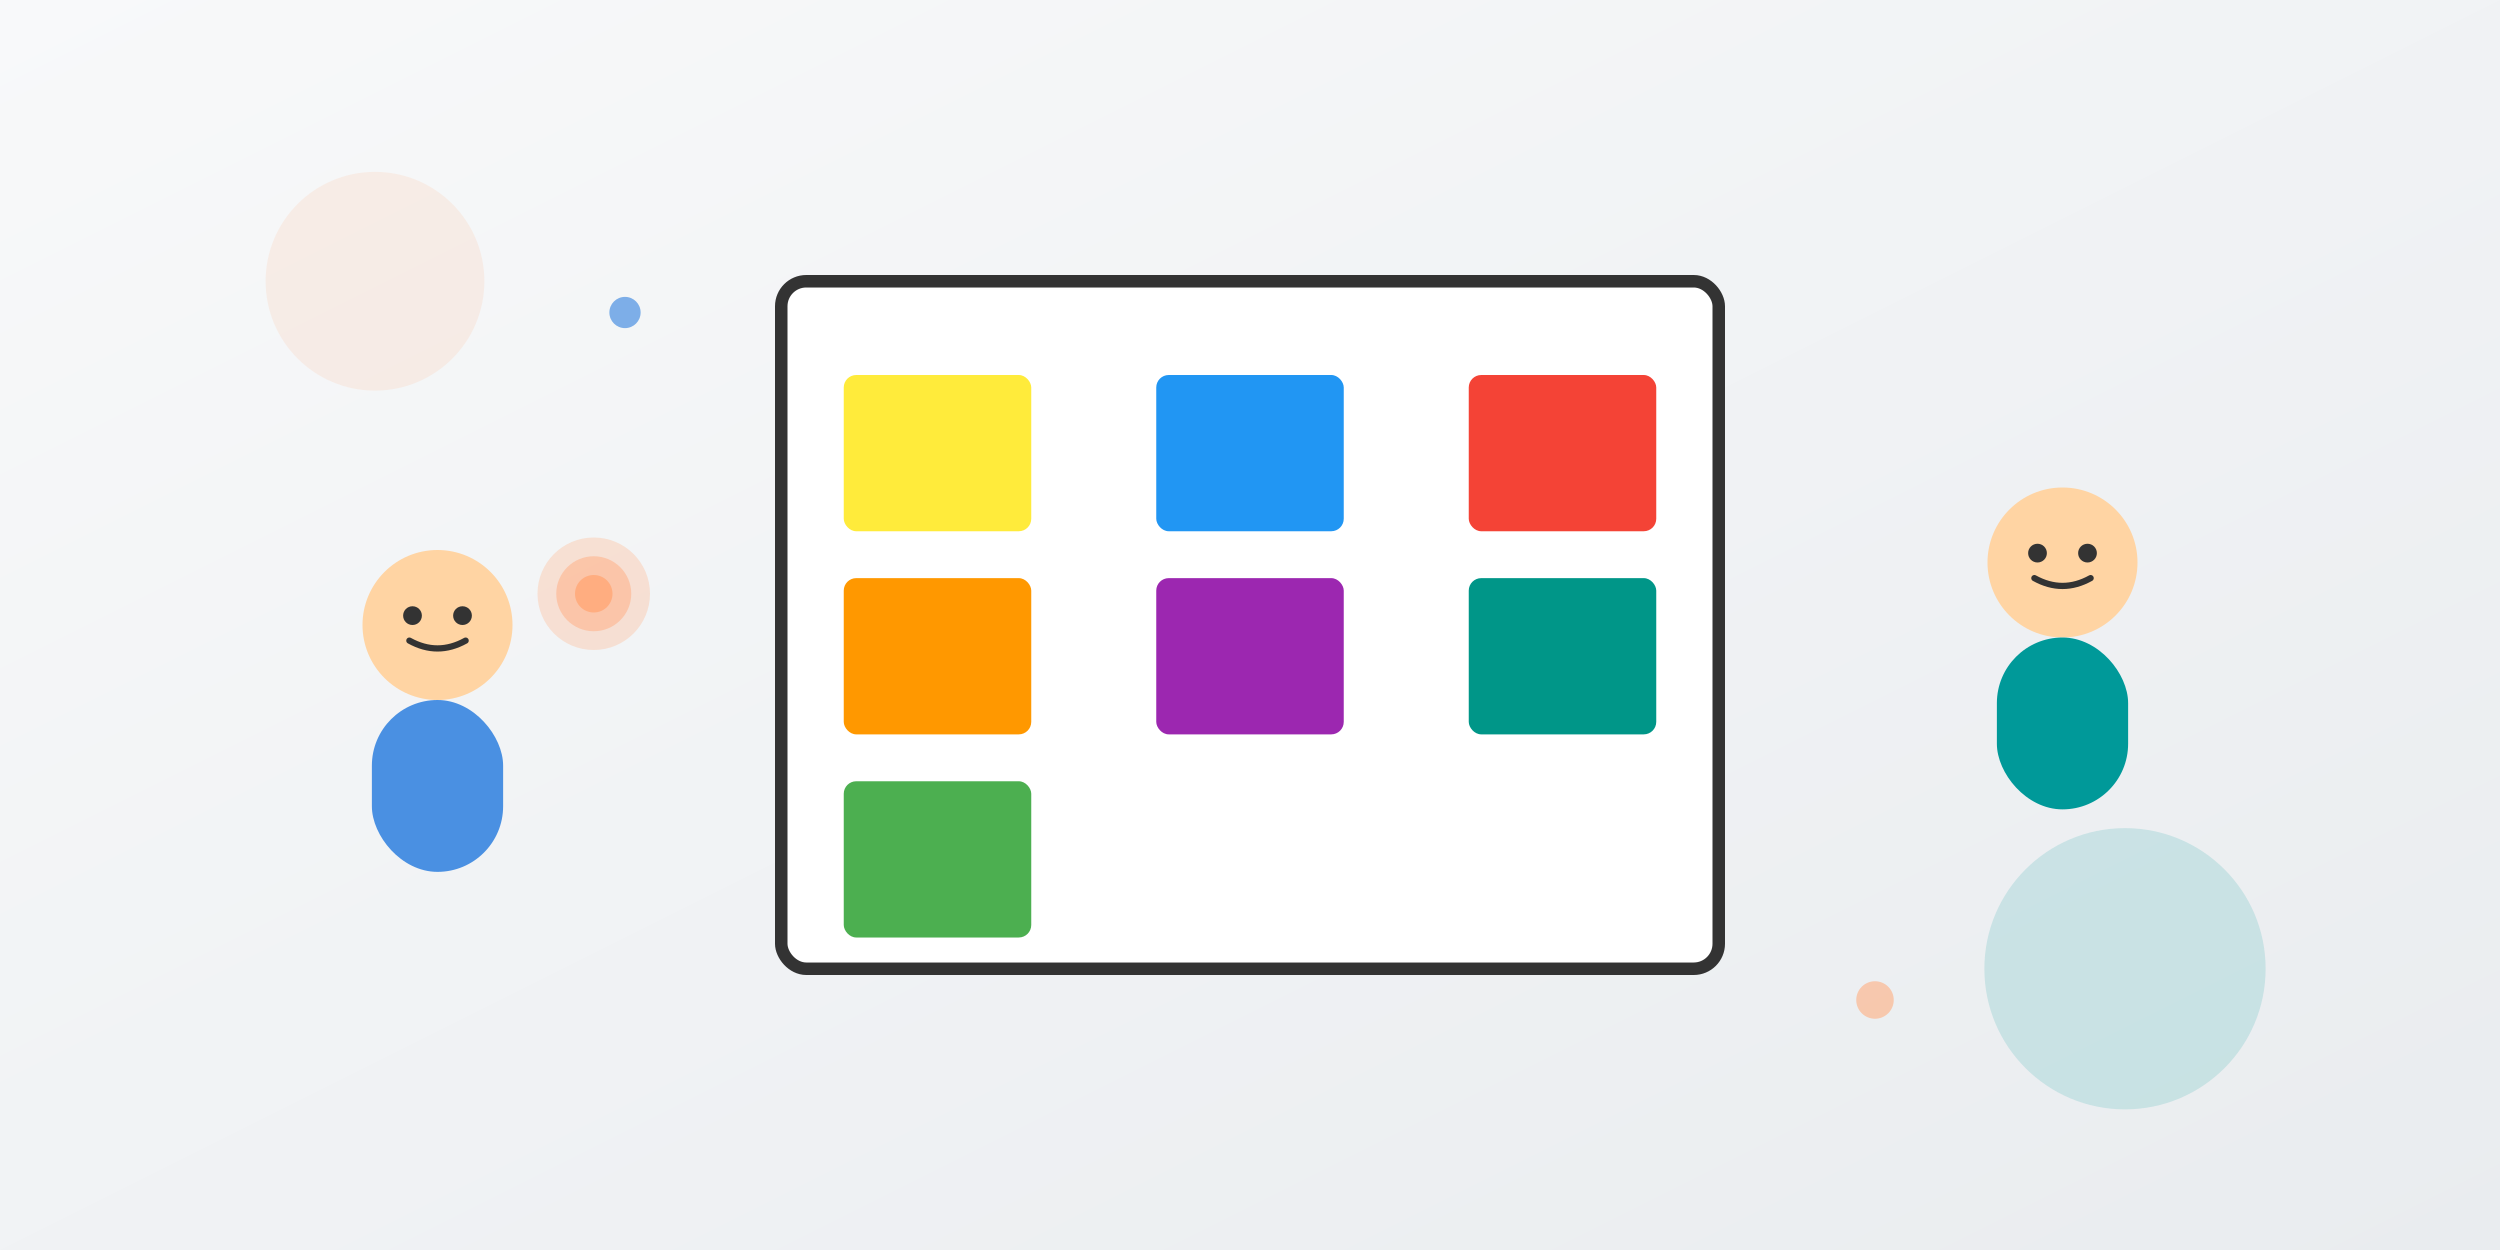 <svg xmlns="http://www.w3.org/2000/svg" width="800" height="400" viewBox="0 0 800 400"><rect x="0" y="0" width="800" height="400" fill="#808080" stroke="none"/><defs><linearGradient id="bg5" x1="0%" x2="100%" y1="0%" y2="100%"><stop offset="0%" style="stop-color:#f8f9fa;stop-opacity:1"/><stop offset="100%" style="stop-color:#e9ecef;stop-opacity:1"/></linearGradient></defs><path fill="url(#bg5)" d="M0 0h800v400H0z"/><circle cx="120" cy="90" r="35" fill="#ffad80" opacity=".15"/><circle cx="680" cy="310" r="45" fill="#099" opacity=".15"/><rect width="300" height="220" x="250" y="90" fill="#fff" stroke="#333" stroke-width="4" rx="8"/><rect width="60" height="50" x="270" y="120" fill="#ffeb3b" rx="4"/><rect width="60" height="50" x="270" y="185" fill="#ff9800" rx="4"/><rect width="60" height="50" x="270" y="250" fill="#4caf50" rx="4"/><rect width="60" height="50" x="370" y="120" fill="#2196f3" rx="4"/><rect width="60" height="50" x="370" y="185" fill="#9c27b0" rx="4"/><rect width="60" height="50" x="470" y="120" fill="#f44336" rx="4"/><rect width="60" height="50" x="470" y="185" fill="#009688" rx="4"/><g transform="translate(140 200)"><circle r="24" fill="#ffd4a3"/><circle cx="-8" cy="-3" r="3" fill="#333"/><circle cx="8" cy="-3" r="3" fill="#333"/><path fill="none" stroke="#333" stroke-linecap="round" stroke-width="2" d="M-9 5q9 5 18 0"/><rect width="42" height="55" x="-21" y="24" fill="#4a90e2" rx="21"/><circle cx="50" cy="-10" r="18" fill="#ffad80" opacity=".3"/><circle cx="50" cy="-10" r="12" fill="#ffad80" opacity=".5"/><circle cx="50" cy="-10" r="6" fill="#ffad80"/></g><g transform="translate(660 180)"><circle r="24" fill="#ffd4a3"/><circle cx="-8" cy="-3" r="3" fill="#333"/><circle cx="8" cy="-3" r="3" fill="#333"/><path fill="none" stroke="#333" stroke-linecap="round" stroke-width="2" d="M-9 5q9 5 18 0"/><rect width="42" height="55" x="-21" y="24" fill="#099" rx="21"/></g><circle cx="200" cy="100" r="5" fill="#4a90e2" opacity=".7"/><circle cx="600" cy="320" r="6" fill="#ffad80" opacity=".6"/></svg>